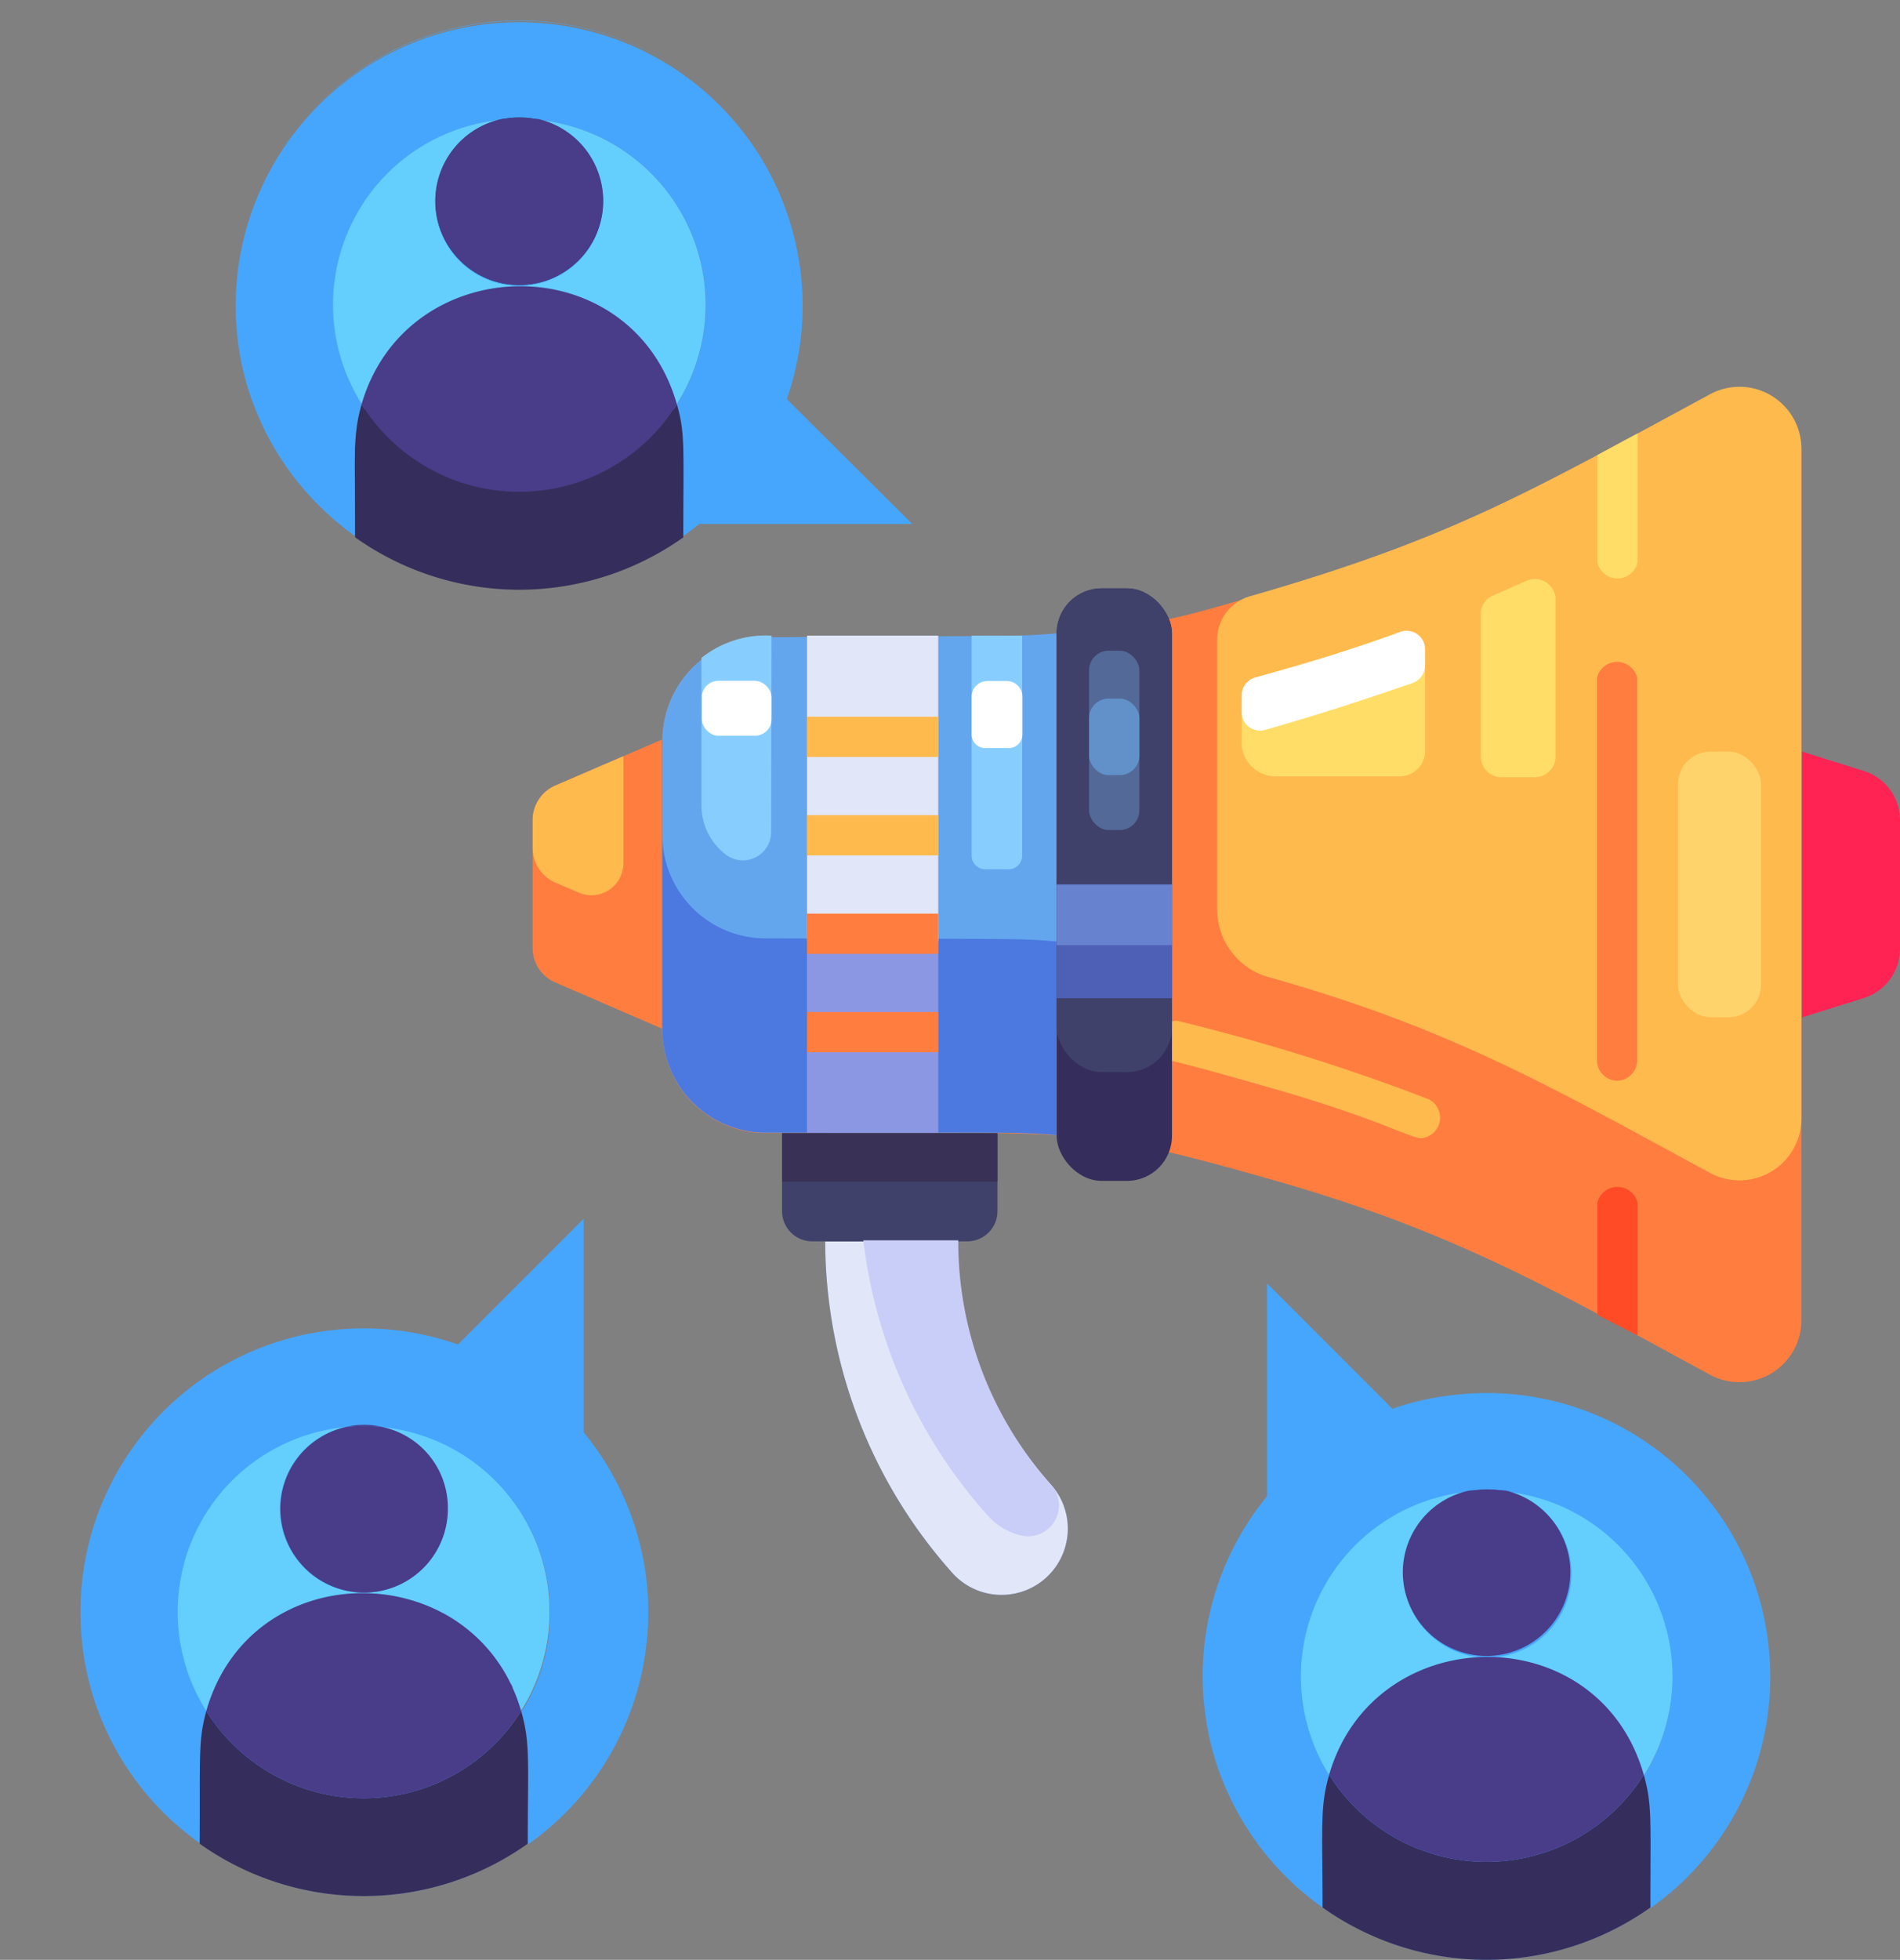 <?xml version="1.0" encoding="utf-8"?>
<svg xmlns="http://www.w3.org/2000/svg" id="Networking" width="92.1" height="94.965" viewBox="0 0 92.1 94.965">
  <rect x="0" y="0" width="92.1" height="94.965" fill="#808080" stroke="none"/>
  <path id="Path_14325" data-name="Path 14325" d="M31.3,79.82a13.7,13.7,0,0,0-.3-5.15,14.24,14.24,0,0,1,.3,5.15Z" fill="#46a6fd"/>
  <path id="Path_14326" data-name="Path 14326" d="M31.3,79.82a14,14,0,0,1-1.12,4,13.38,13.38,0,0,0,1.12-4Z" fill="#46a6fd"/>
  <path id="Path_14327" data-name="Path 14327" d="M10,82.91c-.44,1.54-.31,2.53-.31,6.42a13.7,13.7,0,0,0,15.89,0c0-4.28.1-5-.32-6.43a8.88,8.88,0,0,0,1.38-4.79,9,9,0,0,0-8.11-9,3.74,3.74,0,0,0-1.79,0A9,9,0,0,0,10,82.91Z" fill="#46a6fd"/>
  <path id="Path_14328" data-name="Path 14328" d="M3.9,78.11A13.69,13.69,0,0,0,9.71,89.33c0-4.42-.09-5,.31-6.42a9,9,0,0,1,6.74-13.76,3.74,3.74,0,0,1,1.79,0,9,9,0,0,1,8.11,9,8.76,8.76,0,0,1-1.38,4.79c.45,1.59.32,2.55.32,6.43A13.75,13.75,0,0,0,28.29,69.4V59.06L22.2,65.15A13.73,13.73,0,0,0,3.9,78.11Z" fill="#46a6fd"/>
  <path id="Path_14329" data-name="Path 14329" d="M12,79.49a8.11,8.11,0,0,0-2,3.42,9,9,0,0,1,6.74-13.76,4.06,4.06,0,1,0,1.78,0,9,9,0,0,1,6.74,13.74A8,8,0,0,0,12,79.49Z" fill="#64cefd"/>
  <path id="Path_14330" data-name="Path 14330" d="M16.76,69.15a3.7,3.7,0,0,1,1.78,0,8.819,8.819,0,0,0-1.78,0Z" fill="#493c88"/>
  <path id="Path_14331" data-name="Path 14331" d="M21.71,73.1a4.06,4.06,0,1,1-4.95-3.95,8.82,8.82,0,0,1,1.78,0A4,4,0,0,1,21.71,73.1Z" fill="#493c88"/>
  <path id="Path_14332" data-name="Path 14332" d="M10,82.91a9,9,0,0,0,15.26,0c.45,1.55.32,2.47.32,6.43a13.73,13.73,0,0,1-15.9,0C9.7,85,9.61,84.34,10,82.91Z" fill="#352d5b"/>
  <path id="Path_14333" data-name="Path 14333" d="M10.94,80.87a4.27,4.27,0,0,1,.3-.44A4.27,4.27,0,0,0,10.94,80.87Z" fill="#352d5b"/>
  <path id="Path_14334" data-name="Path 14334" d="M17.76,77.18a6.93,6.93,0,0,1,1,.08A6.929,6.929,0,0,0,17.76,77.18Z" fill="#352d5b"/>
  <path id="Path_14335" data-name="Path 14335" d="M23.49,79.74a6.61,6.61,0,0,1,.63.77,6.609,6.609,0,0,0-.63-.77Z" fill="#352d5b"/>
  <path id="Path_14336" data-name="Path 14336" d="M19.11,77.31a6.93,6.93,0,0,1,1,.26,6.929,6.929,0,0,0-1-.26Z" fill="#352d5b"/>
  <path id="Path_14337" data-name="Path 14337" d="M24.21,80.63a6.9,6.9,0,0,1,.55,1,8.1,8.1,0,0,0-.55-1Z" fill="#352d5b"/>
  <path id="Path_14338" data-name="Path 14338" d="M20.41,77.67a6.74,6.74,0,0,1,.87.38,6.74,6.74,0,0,0-.87-.38Z" fill="#352d5b"/>
  <path id="Path_14339" data-name="Path 14339" d="M11.46,80.14c.14-.18.29-.35.45-.52C11.75,79.79,11.6,80,11.46,80.14Z" fill="#352d5b"/>
  <path id="Path_14340" data-name="Path 14340" d="M21.44,78.13a7,7,0,0,1,.89.57,8.381,8.381,0,0,0-.89-.57Z" fill="#352d5b"/>
  <path id="Path_14341" data-name="Path 14341" d="M23.34,79.57a8.78,8.78,0,0,0-.79-.7,8.781,8.781,0,0,1,.79.7Z" fill="#352d5b"/>
  <path id="Path_14342" data-name="Path 14342" d="M24.87,81.8a8.94,8.94,0,0,1,.39,1,8.94,8.94,0,0,0-.39-1Z" fill="#352d5b"/>
  <path id="Path_14343" data-name="Path 14343" d="M10,82.88a8.67,8.67,0,0,1,.31-.9,8.67,8.67,0,0,0-.31.9Z" fill="#352d5b"/>
  <path id="Path_14344" data-name="Path 14344" d="M10.44,81.77c.1-.19.19-.39.3-.58C10.63,81.38,10.54,81.57,10.44,81.77Z" fill="#352d5b"/>
  <g id="Group_33505" data-name="Group 33505">
    <path id="Path_14345" data-name="Path 14345" d="M10.34,82l.1-.21Z" fill="#493c88"/>
    <path id="Path_14346" data-name="Path 14346" d="M10.74,81.19c.06-.11.13-.21.2-.32C10.87,81,10.8,81.08,10.74,81.19Z" fill="#493c88"/>
    <path id="Path_14347" data-name="Path 14347" d="M10,82.91Z" fill="#493c88"/>
    <path id="Path_14348" data-name="Path 14348" d="M11.24,80.43a3.151,3.151,0,0,1,.22-.29,3.151,3.151,0,0,0-.22.29Z" fill="#493c88"/>
    <path id="Path_14349" data-name="Path 14349" d="M23.49,79.74l-.15-.17Z" fill="#493c88"/>
    <path id="Path_14350" data-name="Path 14350" d="M24.12,80.51l.09.12Z" fill="#493c88"/>
    <path id="Path_14351" data-name="Path 14351" d="M18.79,77.26h0Z" fill="#493c88"/>
    <path id="Path_14352" data-name="Path 14352" d="M17.76,77.18a7.83,7.83,0,0,0-5.85,2.44A7.8,7.8,0,0,1,17.76,77.18Z" fill="#493c88"/>
    <path id="Path_14353" data-name="Path 14353" d="M25.28,82.89a.24.24,0,0,1,0-.08S25.28,82.86,25.28,82.89Z" fill="#493c88"/>
    <path id="Path_14354" data-name="Path 14354" d="M24.76,81.58c0,.07.07.15.11.22A1.714,1.714,0,0,0,24.76,81.58Z" fill="#493c88"/>
    <path id="Path_14355" data-name="Path 14355" d="M22.33,78.7l.22.17Z" fill="#493c88"/>
    <path id="Path_14356" data-name="Path 14356" d="M20.13,77.57l.28.1Z" fill="#493c88"/>
    <path id="Path_14357" data-name="Path 14357" d="M21.28,78.05l.16.08Z" fill="#493c88"/>
    <path id="Path_14358" data-name="Path 14358" d="M10,82.91c2.2-7.72,13.09-7.51,15.26,0a9,9,0,0,1-15.26,0Z" fill="#493c88"/>
  </g>
  <path id="Path_14359" data-name="Path 14359" d="M87.32,21.71V64a3,3,0,0,1-4.4,2.63c-7.53-4.08-12.4-6.94-21.1-9.42-9.46-2.69-9.24-2.31-24.71-2.31a5,5,0,0,1-5-5v-14a5,5,0,0,1,5-5c10.8,0,15.28.39,21.84-1.48,11.37-3.23,13.46-4.54,24-10.23a3,3,0,0,1,4.37,2.52Z" fill="#ff7d3f"/>
  <path id="Path_14360" data-name="Path 14360" d="M87.32,21.71V54.22a3,3,0,0,1-4.4,2.63c-7.53-4.07-12.4-6.93-21.1-9.41l-.39-.11A3.41,3.41,0,0,1,59,44.07V31a2.19,2.19,0,0,1,1.6-2.11c9.71-2.79,13.4-4.98,22.32-9.8a3,3,0,0,1,4.4,2.62Z" fill="#ffba4e"/>
  <path id="Path_14361" data-name="Path 14361" d="M67.44,30.79c-2.4.85-4.46,1.44-6.09,1.9a1.6,1.6,0,0,0-1.16,1.54v1.58a1.66,1.66,0,0,0,1.6,1.81h6.06a1.23,1.23,0,0,0,1.23-1.23V32a1.23,1.23,0,0,0-1.64-1.21Z" fill="#ffdd67"/>
  <path id="Path_14362" data-name="Path 14362" d="M71.78,29.75v6.91a1,1,0,0,0,1,1H74.4a1,1,0,0,0,1-1V29a1,1,0,0,0-1.4-.86l-1.65.73a.94.94,0,0,0-.57.88Z" fill="#ffdd67"/>
  <path id="Path_14363" data-name="Path 14363" d="M69.08,31.47v.77a.91.91,0,0,1-.59.85c-2.87,1-5.3,1.75-7.17,2.28a.89.89,0,0,1-1.13-.86v-.82a.89.89,0,0,1,.65-.86c1.81-.5,4.19-1.17,7-2.2a.9.9,0,0,1,1.24.84Z" fill="#fff"/>
  <path id="Path_14364" data-name="Path 14364" d="M51.22,30.69V55c-1.95-.16-2.14-.12-14.11-.12a5,5,0,0,1-5-5v-14a5,5,0,0,1,5-5C49.92,30.8,49.37,30.84,51.22,30.69Z" fill="#64a6ee"/>
  <path id="Path_14365" data-name="Path 14365" d="M37.4,30.8A5,5,0,0,0,34,31.88V39a3,3,0,0,0,1.21,2.43,1.37,1.37,0,0,0,2.17-1.12Z" fill="#87ceff"/>
  <rect id="Rectangle_25503" data-name="Rectangle 25503" width="3.38" height="2.66" rx="0.8" transform="translate(34.02 32.99)" fill="#fff"/>
  <path id="Path_14366" data-name="Path 14366" fill="#64a6ee"/>
  <path id="Path_14367" data-name="Path 14367" d="M51.22,45.62V55c-1.95-.16-2.14-.12-14.11-.12a5,5,0,0,1-5-5V40.47a5,5,0,0,0,5,5c12.81.03,12.26,0,14.11.15Z" fill="#4b79df"/>
  <path id="Path_14368" data-name="Path 14368" d="M68.91,55.15c-.6,0-2-.92-7.36-2.45-2.45-.7-3.55-1-4.92-1.34a1,1,0,0,1,.42-1.9,98.507,98.507,0,0,1,12.22,3.81,1,1,0,0,1-.36,1.88Z" fill="#ffba4e"/>
  <rect id="Rectangle_25504" data-name="Rectangle 25504" width="5.59" height="28.71" rx="2.18" transform="translate(51.22 28.51)" fill="#352d5b"/>
  <rect id="Rectangle_25505" data-name="Rectangle 25505" width="5.59" height="23.44" rx="2.18" transform="translate(51.22 28.51)" fill="#3f416a"/>
  <rect id="Rectangle_25506" data-name="Rectangle 25506" width="2.44" height="8.69" rx="0.95" transform="translate(52.79 31.53)" fill="#536997"/>
  <rect id="Rectangle_25507" data-name="Rectangle 25507" width="2.44" height="3.71" rx="0.95" transform="translate(52.79 33.85)" fill="#6291c9"/>
  <path id="Path_14369" data-name="Path 14369" d="M39.12,30.8h6.36V54.9H39.12Z" fill="#8c97e4"/>
  <path id="Path_14370" data-name="Path 14370" d="M39.12,30.8h6.36V45.61H39.12Z" fill="#e1e7f8"/>
  <path id="Path_14371" data-name="Path 14371" d="M39.12,49.04h6.36v1.95H39.12Z" fill="#ff7d3f"/>
  <path id="Path_14372" data-name="Path 14372" d="M39.12,44.27h6.36v1.95H39.12Z" fill="#ff7d3f"/>
  <path id="Path_14373" data-name="Path 14373" d="M39.12,39.5h6.36v1.95H39.12Z" fill="#ffba4e"/>
  <path id="Path_14374" data-name="Path 14374" d="M39.12,34.73h6.36v1.95H39.12Z" fill="#ffba4e"/>
  <path id="Path_14375" data-name="Path 14375" d="M79.38,21v6.25a1,1,0,0,1-1.95,0v-5.2Z" fill="#ffdd67"/>
  <path id="Path_14376" data-name="Path 14376" d="M78.41,52.37a1,1,0,0,1-1-1V32.85a1,1,0,0,1,1.95,0V51.39a1,1,0,0,1-.95.98Z" fill="#ff7d3f"/>
  <path id="Path_14377" data-name="Path 14377" d="M79.38,58.29v6.42l-1.95-1V58.29a1,1,0,0,1,1.95,0Z" fill="#ff4b26"/>
  <path id="Path_14378" data-name="Path 14378" d="M32.08,35.84v14l-5.15-2.23A1.8,1.8,0,0,1,25.82,46V39.74a1.82,1.82,0,0,1,1.11-1.68Z" fill="#ff7d3f"/>
  <path id="Path_14379" data-name="Path 14379" d="M30.22,36.64l-3.29,1.42a1.82,1.82,0,0,0-1.11,1.68v1.35a1.82,1.82,0,0,0,1.11,1.68l1.12.48a1.55,1.55,0,0,0,2.17-1.42Z" fill="#ffba4e"/>
  <path id="Path_14380" data-name="Path 14380" d="M51.22,42.86h5.59v5.51H51.22Z" fill="#4e5fb6"/>
  <path id="Path_14381" data-name="Path 14381" d="M51.22,42.86h5.59V45.8H51.22Z" fill="#6782cf"/>
  <path id="Path_14382" data-name="Path 14382" d="M90.35,48.36l-3,.94V36.42l3,.94a2.49,2.49,0,0,1,1.75,2.38V46a2.5,2.5,0,0,1-1.75,2.36Z" fill="#ff2353"/>
  <path id="Path_14383" data-name="Path 14383" d="M37.91,54.91H48.35v3.78a1.46,1.46,0,0,1-1.46,1.46H39.37a1.46,1.46,0,0,1-1.46-1.46Z" fill="#3f416a"/>
  <path id="Path_14384" data-name="Path 14384" d="M37.91,54.91H48.35v2.35H37.91Z" fill="#3a3256"/>
  <path id="Path_14385" data-name="Path 14385" d="M51.76,74.05a3.21,3.21,0,0,1-5.54,2.23A24.2,24.2,0,0,1,40,60.16h6.4A17.72,17.72,0,0,0,51,72,3.19,3.19,0,0,1,51.76,74.05Z" fill="#4e5fb6"/>
  <path id="Path_14386" data-name="Path 14386" d="M51.76,74.05a3.21,3.21,0,0,1-5.54,2.23A24.2,24.2,0,0,1,40,60.16h6.4A17.72,17.72,0,0,0,51,72,3.19,3.19,0,0,1,51.76,74.05Z" fill="#e1e7f8"/>
  <path id="Path_14387" data-name="Path 14387" d="M49.48,74.4a3.1,3.1,0,0,1-1.63-1,24.2,24.2,0,0,1-6-13.3h4.6A17.72,17.72,0,0,0,51,72a1.5,1.5,0,0,1-1.52,2.4Z" fill="#c8cef8"/>
  <rect id="Rectangle_25508" data-name="Rectangle 25508" width="4.02" height="12.87" rx="1.57" transform="translate(81.34 36.42)" fill="#ffd36c"/>
  <path id="Path_14388" data-name="Path 14388" d="M47.09,30.8h2.46V41.46a.66.66,0,0,1-.66.66H47.76a.66.66,0,0,1-.66-.66V30.8Z" fill="#87ceff"/>
  <path id="Path_14389" data-name="Path 14389" d="M47.85,33h.95a.76.76,0,0,1,.76.76v1.83a.66.66,0,0,1-.66.66H47.76a.66.66,0,0,1-.66-.66V33.75A.76.76,0,0,1,47.85,33Z" fill="#fff"/>
  <path id="Path_14390" data-name="Path 14390" d="M67.49,68.26a13.59,13.59,0,0,1,2.8-.65,14.28,14.28,0,0,0-2.78.67Z" fill="#46a6fd"/>
  <path id="Path_14391" data-name="Path 14391" d="M58.41,83a13.5,13.5,0,0,1,.33-5.15A14,14,0,0,0,58.41,83Z" fill="#46a6fd"/>
  <path id="Path_14392" data-name="Path 14392" d="M58.41,83a14,14,0,0,0,1.12,4,13.38,13.38,0,0,1-1.12-4Z" fill="#46a6fd"/>
  <path id="Path_14393" data-name="Path 14393" d="M79.69,86c.44,1.54.31,2.53.31,6.42a13.7,13.7,0,0,1-15.89,0c0-4.28-.11-4.95.32-6.43a8.88,8.88,0,0,1-1.38-4.79,9,9,0,0,1,8.11-9,3.74,3.74,0,0,1,1.79,0A9,9,0,0,1,79.69,86Z" fill="#46a6fd"/>
  <path id="Path_14394" data-name="Path 14394" d="M85.81,81.24A13.69,13.69,0,0,1,80,92.46c0-4.43.09-5-.31-6.42A9,9,0,0,0,73,72.28a3.74,3.74,0,0,0-1.79,0,9,9,0,0,0-8.11,9A8.76,8.76,0,0,0,64.43,86c-.46,1.59-.32,2.55-.32,6.43A13.73,13.73,0,0,1,61.42,72.5V62.19l6.09,6.09a13.74,13.74,0,0,1,18.3,12.96Z" fill="#46a6fd"/>
  <path id="Path_14395" data-name="Path 14395" d="M77.68,82.62a8.22,8.22,0,0,1,2,3.42A9,9,0,0,0,73,72.28a4.07,4.07,0,1,1-1.79,0A9,9,0,0,0,64.42,86a8,8,0,0,1,13.26-3.38Z" fill="#64cefd"/>
  <path id="Path_14396" data-name="Path 14396" d="M73,72.28a3.74,3.74,0,0,0-1.79,0A8.919,8.919,0,0,1,73,72.28Z" fill="#493c88"/>
  <path id="Path_14397" data-name="Path 14397" d="M68,76.23a4.06,4.06,0,1,0,5-4,8.919,8.919,0,0,0-1.79,0,4.05,4.05,0,0,0-3.21,4Z" fill="#493c88"/>
  <path id="Path_14398" data-name="Path 14398" d="M79.68,86a9,9,0,0,1-15.25,0c-.45,1.55-.32,2.47-.32,6.43a13.72,13.72,0,0,0,15.89,0C80,88.13,80.09,87.46,79.68,86Z" fill="#352d5b"/>
  <path id="Path_14399" data-name="Path 14399" d="M78.77,84c-.1-.15-.2-.3-.31-.44C78.57,83.7,78.67,83.85,78.77,84Z" fill="#352d5b"/>
  <path id="Path_14400" data-name="Path 14400" d="M71.94,80.3a8.76,8.76,0,0,0-1,.09A8.76,8.76,0,0,1,71.94,80.3Z" fill="#352d5b"/>
  <path id="Path_14401" data-name="Path 14401" d="M66.21,82.87a7.822,7.822,0,0,0-.63.77,7.82,7.82,0,0,1,.63-.77Z" fill="#352d5b"/>
  <path id="Path_14402" data-name="Path 14402" d="M70.6,80.44a6.929,6.929,0,0,0-1,.26,6.929,6.929,0,0,1,1-.26Z" fill="#352d5b"/>
  <path id="Path_14403" data-name="Path 14403" d="M65.49,83.76a9.809,9.809,0,0,0-.55.95,9.812,9.812,0,0,1,.55-.95Z" fill="#352d5b"/>
  <path id="Path_14404" data-name="Path 14404" d="M69.3,80.8a6.739,6.739,0,0,0-.87.38A6.74,6.74,0,0,1,69.3,80.8Z" fill="#352d5b"/>
  <path id="Path_14405" data-name="Path 14405" d="M78.25,83.27c-.15-.18-.3-.35-.46-.52A3.122,3.122,0,0,1,78.25,83.27Z" fill="#352d5b"/>
  <path id="Path_14406" data-name="Path 14406" d="M68.27,81.26a6.4,6.4,0,0,0-.89.57A6.4,6.4,0,0,1,68.27,81.26Z" fill="#352d5b"/>
  <path id="Path_14407" data-name="Path 14407" d="M66.36,82.7a8.78,8.78,0,0,1,.79-.7A8.78,8.78,0,0,0,66.36,82.7Z" fill="#352d5b"/>
  <path id="Path_14408" data-name="Path 14408" d="M64.84,84.93a6.3,6.3,0,0,0-.39,1,6.3,6.3,0,0,1,.39-1Z" fill="#352d5b"/>
  <path id="Path_14409" data-name="Path 14409" d="M79.68,86a9.441,9.441,0,0,0-.32-.89A9.441,9.441,0,0,1,79.68,86Z" fill="#352d5b"/>
  <path id="Path_14410" data-name="Path 14410" d="M79.26,84.9a6.361,6.361,0,0,0-.3-.58A6.362,6.362,0,0,1,79.26,84.9Z" fill="#352d5b"/>
  <path id="Path_14411" data-name="Path 14411" d="M79.36,85.11l-.1-.21Z" fill="#493c88"/>
  <path id="Path_14412" data-name="Path 14412" d="M79,84.32,78.77,84Z" fill="#493c88"/>
  <path id="Path_14413" data-name="Path 14413" d="M79.68,86Z" fill="#493c88"/>
  <path id="Path_14414" data-name="Path 14414" d="M78.46,83.56l-.21-.29Z" fill="#493c88"/>
  <path id="Path_14415" data-name="Path 14415" d="M66.21,82.87l.15-.17Z" fill="#493c88"/>
  <path id="Path_14416" data-name="Path 14416" d="M65.58,83.64l-.09.12Z" fill="#493c88"/>
  <path id="Path_14417" data-name="Path 14417" d="M70.91,80.39h0Z" fill="#493c88"/>
  <path id="Path_14418" data-name="Path 14418" d="M71.94,80.3a7.86,7.86,0,0,1,5.85,2.45,7.83,7.83,0,0,0-5.85-2.45Z" fill="#493c88"/>
  <path id="Path_14419" data-name="Path 14419" d="M64.42,86a.24.24,0,0,1,0-.08Z" fill="#493c88"/>
  <path id="Path_14420" data-name="Path 14420" d="M64.94,84.71l-.1.22Z" fill="#493c88"/>
  <path id="Path_14421" data-name="Path 14421" d="M67.38,81.83l-.23.17Z" fill="#493c88"/>
  <path id="Path_14422" data-name="Path 14422" d="M69.58,80.7l-.28.1Z" fill="#493c88"/>
  <path id="Path_14423" data-name="Path 14423" d="M68.43,81.18l-.16.08Z" fill="#493c88"/>
  <path id="Path_14424" data-name="Path 14424" d="M79.68,86c-2.2-7.72-13.09-7.51-15.25,0a9,9,0,0,0,15.25,0Z" fill="#493c88"/>
  <path id="Path_14425" data-name="Path 14425" d="M44.22,25.39H33.89q-.36.3-.75.57c0-4.23.1-4.9-.32-6.37A9,9,0,0,0,26.07,5.81a4.11,4.11,0,0,0-1.78,0,9,9,0,0,0-6.75,13.76c-.45,1.52-.32,2.49-.32,6.41a13.78,13.78,0,0,1-5.29-7.47h0a13.74,13.74,0,1,1,26.21.83Z" fill="#46a6fd"/>
  <path id="Path_14426" data-name="Path 14426" d="M14.15,6.55c-.13.17-.26.35-.38.54a3.48,3.48,0,0,1,.38-.54Z" fill="#46a6fd"/>
  <path id="Path_14427" data-name="Path 14427" d="M14.15,6.55A13.73,13.73,0,0,1,32.33,3,13.79,13.79,0,0,0,14.15,6.55Z" fill="#46a6fd"/>
  <path id="Path_14428" data-name="Path 14428" d="M32.82,19.59c.45,1.58.32,2.48.32,6.37a13.71,13.71,0,0,1-15.91,0c0-3.88-.12-4.94.32-6.41A9,9,0,0,1,24.29,5.81a4.11,4.11,0,0,1,1.78,0,9,9,0,0,1,6.75,13.78Z" fill="#46a6fd"/>
  <circle id="Ellipse_2888" data-name="Ellipse 2888" cx="4.06" cy="4.06" r="4.06" transform="translate(21.11 5.69)" fill="#352d5b"/>
  <path id="Path_14429" data-name="Path 14429" d="M17.22,21.75V26a13.75,13.75,0,0,0,15.9,0V21.75a8,8,0,0,0-15.9,0Z" fill="#352d5b"/>
  <path id="Path_14430" data-name="Path 14430" d="M30.8,16.17a8.11,8.11,0,0,1,2,3.42A9,9,0,0,0,26.06,5.81a4.07,4.07,0,1,1-1.79,0,9,9,0,0,0-6.74,13.76,8,8,0,0,1,13.27-3.4Z" fill="#64cefd"/>
  <path id="Path_14431" data-name="Path 14431" d="M26.06,5.81a3.87,3.87,0,0,0-1.79,0,8.92,8.92,0,0,1,1.79,0Z" fill="#493c88"/>
  <path id="Path_14432" data-name="Path 14432" d="M21.1,9.77a4.07,4.07,0,1,0,5-4,8.92,8.92,0,0,0-1.79,0,4.06,4.06,0,0,0-3.21,4Z" fill="#493c88"/>
  <path id="Path_14433" data-name="Path 14433" d="M32.81,19.59a9,9,0,0,1-15.28,0c-.45,1.57-.31,2.5-.31,6.45a13.73,13.73,0,0,0,15.9,0C33.12,21.69,33.22,21,32.81,19.59Z" fill="#352d5b"/>
  <path id="Path_14434" data-name="Path 14434" d="M31.89,17.55l-.3-.45Z" fill="#352d5b"/>
  <path id="Path_14435" data-name="Path 14435" d="M25.05,13.85a8.76,8.76,0,0,0-1,.08,8.759,8.759,0,0,1,1-.08Z" fill="#352d5b"/>
  <path id="Path_14436" data-name="Path 14436" d="M19.32,16.41a9.341,9.341,0,0,0-.63.78,9.339,9.339,0,0,1,.63-.78Z" fill="#352d5b"/>
  <path id="Path_14437" data-name="Path 14437" d="M23.71,14a8.46,8.46,0,0,0-1,.26,8.46,8.46,0,0,1,1-.26Z" fill="#352d5b"/>
  <path id="Path_14438" data-name="Path 14438" d="M18.6,17.31c-.2.3-.38.62-.55.94C18.22,17.93,18.4,17.61,18.6,17.31Z" fill="#352d5b"/>
  <path id="Path_14439" data-name="Path 14439" d="M22.41,14.34a8.469,8.469,0,0,0-.87.38A8.47,8.47,0,0,1,22.41,14.34Z" fill="#352d5b"/>
  <path id="Path_14440" data-name="Path 14440" d="M31.37,16.81c-.15-.18-.3-.35-.46-.51C31.07,16.46,31.22,16.63,31.37,16.81Z" fill="#352d5b"/>
  <path id="Path_14441" data-name="Path 14441" d="M21.38,14.8a9,9,0,0,0-.89.57,9,9,0,0,1,.89-.57Z" fill="#352d5b"/>
  <path id="Path_14442" data-name="Path 14442" d="M19.47,16.25a7.561,7.561,0,0,1,.79-.71,7.56,7.56,0,0,0-.79.71Z" fill="#352d5b"/>
  <path id="Path_14443" data-name="Path 14443" d="M17.94,18.48a8.94,8.94,0,0,0-.39,1,8.94,8.94,0,0,1,.39-1Z" fill="#352d5b"/>
  <path id="Path_14444" data-name="Path 14444" d="M32.8,19.55a7.28,7.28,0,0,0-.32-.89,7.28,7.28,0,0,1,.32.89Z" fill="#352d5b"/>
  <path id="Path_14445" data-name="Path 14445" d="M32.38,18.45a6.359,6.359,0,0,0-.3-.58A6.359,6.359,0,0,1,32.38,18.45Z" fill="#352d5b"/>
  <path id="Path_14446" data-name="Path 14446" d="M32.48,18.66a2,2,0,0,0-.1-.21A2,2,0,0,1,32.48,18.66Z" fill="#493c88"/>
  <path id="Path_14447" data-name="Path 14447" d="M32.08,17.87a3.37,3.37,0,0,0-.19-.32A3.371,3.371,0,0,1,32.08,17.87Z" fill="#493c88"/>
  <path id="Path_14448" data-name="Path 14448" d="M32.81,19.59Z" fill="#493c88"/>
  <path id="Path_14449" data-name="Path 14449" d="M31.59,17.1a3.15,3.15,0,0,1-.22-.29A3.15,3.15,0,0,0,31.59,17.1Z" fill="#493c88"/>
  <path id="Path_14450" data-name="Path 14450" d="M19.32,16.41l.15-.16Z" fill="#493c88"/>
  <path id="Path_14451" data-name="Path 14451" d="M18.69,17.19l-.09.12Z" fill="#493c88"/>
  <path id="Path_14452" data-name="Path 14452" d="M24,13.93l-.31.05Z" fill="#493c88"/>
  <path id="Path_14453" data-name="Path 14453" d="M25.05,13.85a7.85,7.85,0,0,1,5.86,2.45,7.8,7.8,0,0,0-5.86-2.45Z" fill="#493c88"/>
  <path id="Path_14454" data-name="Path 14454" d="M17.53,19.57a.14.14,0,0,0,0-.07A.25.25,0,0,1,17.53,19.57Z" fill="#493c88"/>
  <path id="Path_14455" data-name="Path 14455" d="M18.05,18.25a2.4,2.4,0,0,1-.11.23A2.4,2.4,0,0,0,18.05,18.25Z" fill="#493c88"/>
  <path id="Path_14456" data-name="Path 14456" d="M20.49,15.37l-.23.17Z" fill="#493c88"/>
  <path id="Path_14457" data-name="Path 14457" d="M22.69,14.24l-.28.1Z" fill="#493c88"/>
  <path id="Path_14458" data-name="Path 14458" d="M21.54,14.72l-.16.08Z" fill="#493c88"/>
  <path id="Path_14459" data-name="Path 14459" d="M32.81,19.59c-2.21-7.73-13.11-7.52-15.28,0a9,9,0,0,0,15.28,0Z" fill="#493c88"/>
</svg>